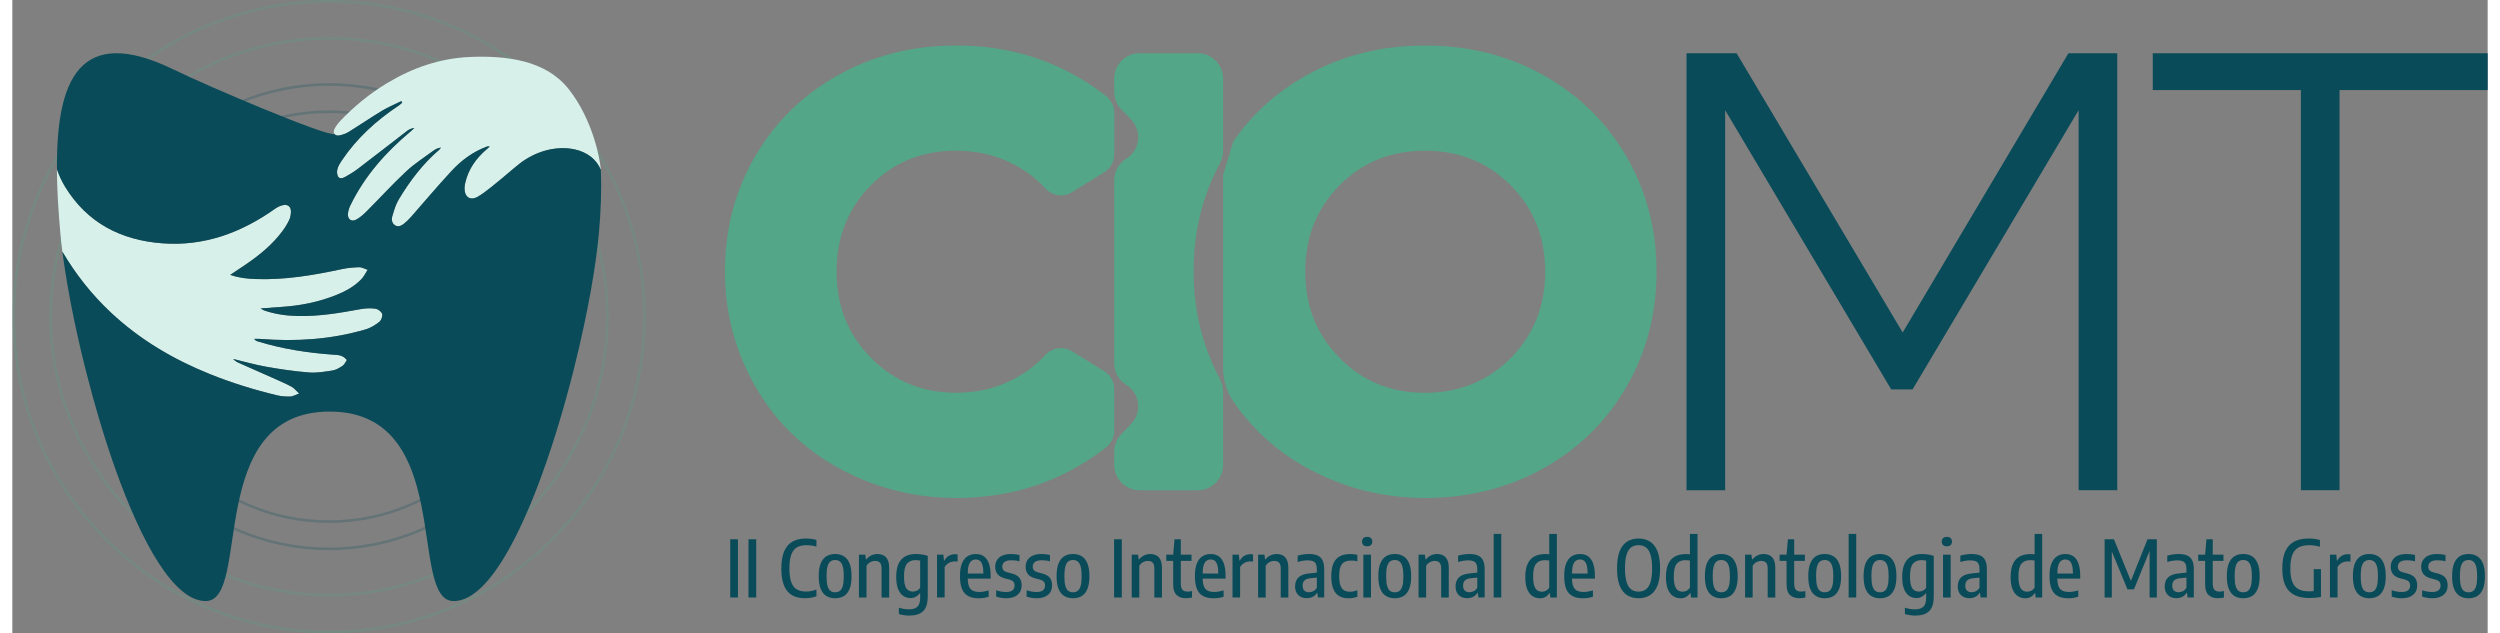 <?xml version="1.0" encoding="UTF-8"?>
<svg id="Layer_1" width="300" height="76" data-name="Layer 1" xmlns="http://www.w3.org/2000/svg" viewBox="0 0 1635.7 418.51">
  <rect x="0" y="0" width="1635.7" height="418.51" fill="#808080" stroke="none"/>
  <defs>
    <style>
      .cls-1 {
        opacity: .24;
      }

      .cls-2, .cls-3 {
        fill: #094b59;
      }

      .cls-2, .cls-4 {
        fill-rule: evenodd;
      }

      .cls-5 {
        fill: #53a688;
      }

      .cls-6, .cls-4 {
        fill: #d7f0ea;
      }
    </style>
  </defs>
  <g>
    <path class="cls-5" d="M623.76,99.56c13.76,0,26.39,3,37.9,8.99,8.08,4.2,15.1,9.54,21.06,16.03,4.5,4.9,11.82,5.95,17.48,2.45l21.39-13.23c4.08-2.52,6.56-6.97,6.56-11.77v-27.51c0-4.2-1.9-8.19-5.18-10.82-7.66-6.13-16.04-11.54-25.14-16.25-22.42-11.58-47.11-17.38-74.07-17.38-28.62,0-54.6,6.5-77.97,19.53-23.37,13.01-41.69,30.92-54.97,53.73-13.28,22.83-19.93,48.19-19.93,76.13,0,20.97,3.91,40.7,11.76,59.17,7.83,18.46,18.48,34.3,31.98,47.5,13.48,13.22,29.69,23.68,48.63,31.37,18.94,7.69,39.1,11.54,60.49,11.54,26.96,0,51.65-5.79,74.07-17.38,9.11-4.71,17.48-10.1,25.14-16.23,3.28-2.63,5.18-6.62,5.18-10.82v-27.51c0-4.79-2.48-9.24-6.55-11.77l-21.4-13.24c-5.66-3.5-12.98-2.45-17.49,2.44-5.96,6.48-12.98,11.82-21.06,16.02-11.51,6.01-24.14,8.99-37.9,8.99-22.36,0-41.12-7.65-56.3-22.99-15.2-15.32-22.79-34.36-22.79-57.11s7.57-41.75,22.69-57.01c15.12-15.26,33.92-22.89,56.4-22.89Z"/>
    <path class="cls-5" d="M783.38,35.2h-38.55c-9.21,0-16.69,7.47-16.69,16.69v8.91c0,4.51,1.84,8.81,5.08,11.96,2.22,2.16,4.36,4.39,6.43,6.69,6.98,7.75,5.27,19.92-3.6,25.41h0c-4.92,3.04-7.91,8.41-7.91,14.19v121.06c0,5.78,2.99,11.15,7.91,14.19h0c8.87,5.48,10.58,17.66,3.6,25.41-2.07,2.3-4.22,4.53-6.43,6.69-3.23,3.15-5.08,7.45-5.08,11.96v8.91c0,9.21,7.47,16.69,16.69,16.69h38.55c9.21,0,16.69-7.47,16.69-16.69v-48.6c0-2.78-.73-5.5-2.02-7.96-2.05-3.89-3.96-7.91-5.73-12.07-7.83-18.46-11.74-38.19-11.74-59.17,0-26.09,5.8-49.94,17.4-71.58,1.34-2.5,2.09-5.26,2.09-8.09v-47.91c0-9.21-7.47-16.69-16.69-16.69Z"/>
    <path class="cls-5" d="M1066.56,103.34c-13.28-22.81-31.61-40.72-54.97-53.73-23.37-13.03-49.42-19.53-78.16-19.53s-54.6,6.5-77.97,19.53c-19.83,11.04-36.03,25.61-48.59,43.72-2.32,7.57-4.48,14.64-6.8,22.2v127.63c0,7.83,2.25,15.54,6.67,22.01,5.2,7.6,11.05,14.59,17.56,20.97,13.48,13.22,29.69,23.68,48.63,31.37,18.94,7.69,39.1,11.54,60.49,11.54,28.74,0,54.8-6.5,78.16-19.51s41.69-30.96,54.97-53.85c13.28-22.89,19.93-48.29,19.93-76.23s-6.64-53.29-19.93-76.13ZM990.14,236.58c-15.2,15.34-34.1,22.99-56.71,22.99s-41.1-7.65-56.3-22.99c-15.18-15.32-22.79-34.36-22.79-57.11s7.57-41.75,22.69-57.01c15.12-15.26,33.92-22.89,56.4-22.89s41.51,7.63,56.71,22.89c15.18,15.26,22.77,34.26,22.77,57.01s-7.59,41.79-22.77,57.11Z"/>
    <path class="cls-3" d="M1358.66,35.19h32.29v288.75h-25.54V72.8l-109.74,184.53h-14.1l-109.74-184.53v251.15h-25.54V35.19h33.11l109.74,184.53,109.53-184.53Z"/>
    <path class="cls-3" d="M1635.7,35.19v24.32h-97.88v264.43h-25.54V59.51h-97.88v-24.32h221.31Z"/>
  </g>
  <g>
    <path class="cls-3" d="M474.38,394.83v-38.48h5.1v38.48h-5.1Z"/>
    <path class="cls-3" d="M486.45,394.83v-38.48h5.1v38.48h-5.1Z"/>
    <path class="cls-3" d="M523.94,395.32c-2.46,0-4.66-.35-6.6-1.04-1.94-.69-3.6-1.81-4.97-3.34-1.37-1.53-2.41-3.55-3.13-6.06-.72-2.5-1.08-5.58-1.08-9.22,0-4.75.64-8.58,1.92-11.48,1.28-2.9,3.13-5.02,5.55-6.34s5.33-1.99,8.75-1.99c1.16,0,2.34.08,3.54.23,1.2.16,2.34.39,3.43.7v4.45c-1.16-.36-2.29-.62-3.38-.75-1.09-.14-2.21-.21-3.35-.21-2.41,0-4.44.47-6.1,1.4-1.66.94-2.91,2.52-3.76,4.75s-1.27,5.27-1.27,9.14.42,7.07,1.27,9.3c.85,2.23,2.09,3.79,3.73,4.69,1.64.9,3.64,1.35,5.99,1.35,1.11,0,2.22-.11,3.33-.33s2.29-.54,3.54-.98v4.45c-.99.36-2.13.67-3.42.91-1.29.24-2.62.36-3.99.36Z"/>
    <path class="cls-3" d="M543.73,395.34c-2.24,0-4.17-.5-5.8-1.49-1.63-1-2.88-2.57-3.76-4.71-.88-2.14-1.31-4.94-1.31-8.39s.44-6.3,1.31-8.45c.88-2.15,2.12-3.72,3.74-4.72,1.62-1,3.56-1.5,5.81-1.5s4.16.5,5.79,1.51c1.62,1.01,2.87,2.58,3.74,4.73.88,2.15,1.31,4.95,1.31,8.4s-.43,6.27-1.3,8.41c-.87,2.14-2.11,3.71-3.73,4.71-1.62,1-3.56,1.49-5.81,1.49ZM543.73,391.39c1.18,0,2.19-.3,3.04-.9s1.5-1.66,1.96-3.18c.46-1.53.69-3.68.69-6.47s-.23-5.09-.7-6.64c-.47-1.55-1.13-2.63-1.98-3.24-.85-.61-1.85-.91-3.02-.91s-2.17.3-3.03.9c-.86.6-1.52,1.66-1.98,3.2-.46,1.53-.69,3.71-.69,6.51s.23,5.07.69,6.62c.46,1.55,1.11,2.63,1.96,3.22.85.6,1.86.9,3.04.9Z"/>
    <path class="cls-3" d="M559.43,394.83v-28.29h4.21l.39,3.09h.29c.92-1.13,2-2,3.25-2.61s2.63-.92,4.13-.92,2.76.29,3.93.87,2.08,1.55,2.76,2.9,1.01,3.18,1.01,5.49v19.47h-5.02v-19.14c0-1.92-.39-3.25-1.17-3.96-.78-.72-1.8-1.08-3.07-1.08-.62,0-1.29.1-1.99.31-.7.21-1.38.55-2.03,1.03-.65.48-1.21,1.11-1.68,1.91v20.93h-5.02Z"/>
    <path class="cls-3" d="M592.92,406.79c-1.11,0-2.31-.09-3.59-.26-1.28-.17-2.45-.43-3.51-.78v-4.19c1.18.38,2.33.66,3.45.83,1.12.17,2.21.26,3.29.26,2.43,0,4.25-.57,5.49-1.72,1.23-1.14,1.85-3.16,1.85-6.06v-2.86h-.29c-.59.9-1.41,1.66-2.47,2.27s-2.31.92-3.77.92c-1.59,0-3.1-.44-4.52-1.33-1.42-.88-2.57-2.34-3.46-4.38-.88-2.04-1.33-4.8-1.33-8.28,0-5.11,1.1-8.91,3.31-11.4,2.21-2.49,5.49-3.73,9.84-3.73.85,0,1.73.05,2.65.16.92.1,1.82.25,2.69.43.88.18,1.66.4,2.35.66v26.75c0,4.56-1.01,7.81-3.03,9.76-2.02,1.95-5,2.92-8.96,2.92ZM595.18,390.92c.9,0,1.79-.22,2.65-.66.87-.44,1.55-1.09,2.05-1.94v-17.84c-.4-.1-.88-.19-1.44-.26-.56-.07-1.1-.1-1.6-.1-2.43,0-4.3.78-5.63,2.35-1.33,1.57-1.99,4.33-1.99,8.28,0,2.76.25,4.87.75,6.33.5,1.46,1.2,2.47,2.11,3.02.9.55,1.93.82,3.09.82Z"/>
    <path class="cls-3" d="M611.04,394.83v-28.29h4.19l.39,3.87h.29c.8-1.46,1.81-2.52,3.03-3.19,1.22-.67,2.54-1,3.97-1,.35,0,.67.01.96.04.29.03.55.07.75.12v4.73c-.33-.07-.66-.11-.99-.12-.33,0-.67-.01-1.01-.01-.85,0-1.69.14-2.54.43s-1.61.71-2.3,1.27c-.69.56-1.27,1.24-1.72,2.02v20.12h-5.02Z"/>
    <path class="cls-3" d="M638.5,395.34c-2.77,0-5.07-.49-6.89-1.47-1.82-.98-3.18-2.54-4.07-4.69-.89-2.15-1.34-5-1.34-8.55s.43-6.14,1.29-8.29,2.07-3.73,3.64-4.73c1.57-1,3.42-1.51,5.55-1.51s3.83.5,5.29,1.51c1.46,1.01,2.58,2.59,3.35,4.75.77,2.16,1.16,4.95,1.16,8.39v1.61h-16.67v-3.38h12.69l-.81.55c0-2.6-.21-4.61-.62-6.03-.42-1.42-1-2.41-1.76-2.96s-1.64-.83-2.67-.83-1.96.28-2.76.83c-.8.55-1.43,1.54-1.89,2.96-.46,1.42-.69,3.43-.69,6.03v2.05c0,2.44.27,4.36.81,5.76.54,1.4,1.38,2.38,2.52,2.96,1.14.58,2.63.87,4.45.87.92,0,1.87-.09,2.86-.26.99-.17,2.06-.42,3.22-.75v4.19c-1.23.36-2.38.62-3.45.78-1.07.16-2.15.23-3.24.23Z"/>
    <path class="cls-3" d="M656.83,395.34c-1.18,0-2.33-.09-3.45-.29-1.12-.19-2.21-.46-3.26-.81v-4.19c1.14.38,2.26.67,3.35.86,1.09.19,2.18.29,3.28.29,1.85,0,3.24-.37,4.15-1.1.91-.74,1.37-1.77,1.37-3.11,0-1.18-.28-2.06-.85-2.65-.56-.59-1.39-1.04-2.48-1.35l-3.09-.78c-2.22-.61-3.84-1.54-4.86-2.81-1.02-1.27-1.53-2.93-1.53-4.99,0-2.44.89-4.44,2.67-5.99,1.78-1.55,4.35-2.33,7.71-2.33,1.09,0,2.1.06,3.03.17.93.11,1.82.27,2.67.48v4.19c-.95-.26-1.86-.44-2.72-.55-.86-.1-1.78-.16-2.77-.16-1.4,0-2.54.19-3.42.57-.88.38-1.51.88-1.9,1.51s-.58,1.32-.58,2.08c0,1.02.26,1.83.79,2.43.53.6,1.35,1.05,2.46,1.36l3.09.81c2.32.61,3.98,1.55,4.98,2.82,1,1.27,1.49,2.96,1.49,5.06,0,2.63-.9,4.71-2.69,6.21s-4.27,2.26-7.42,2.26Z"/>
    <path class="cls-3" d="M676.95,395.34c-1.18,0-2.33-.09-3.45-.29-1.12-.19-2.21-.46-3.26-.81v-4.19c1.14.38,2.26.67,3.35.86,1.09.19,2.18.29,3.28.29,1.85,0,3.24-.37,4.15-1.1.91-.74,1.37-1.77,1.37-3.11,0-1.18-.28-2.06-.85-2.65-.56-.59-1.39-1.04-2.48-1.35l-3.09-.78c-2.22-.61-3.84-1.54-4.86-2.81-1.02-1.27-1.53-2.93-1.53-4.99,0-2.44.89-4.44,2.67-5.99,1.78-1.55,4.35-2.33,7.71-2.33,1.09,0,2.1.06,3.03.17.93.11,1.82.27,2.67.48v4.19c-.95-.26-1.86-.44-2.72-.55-.86-.1-1.78-.16-2.77-.16-1.4,0-2.54.19-3.42.57-.88.38-1.51.88-1.9,1.51s-.58,1.32-.58,2.08c0,1.02.26,1.83.79,2.43.53.6,1.35,1.05,2.46,1.36l3.09.81c2.32.61,3.98,1.55,4.98,2.82,1,1.27,1.49,2.96,1.49,5.06,0,2.63-.9,4.71-2.69,6.21s-4.27,2.26-7.42,2.26Z"/>
    <path class="cls-3" d="M700.9,395.34c-2.24,0-4.17-.5-5.8-1.49-1.63-1-2.88-2.57-3.76-4.71-.88-2.14-1.31-4.94-1.31-8.39s.44-6.3,1.31-8.45c.88-2.15,2.12-3.72,3.74-4.72,1.62-1,3.56-1.5,5.81-1.5s4.16.5,5.79,1.51c1.62,1.01,2.87,2.58,3.74,4.73.88,2.15,1.31,4.95,1.31,8.4s-.43,6.27-1.3,8.41c-.87,2.14-2.11,3.71-3.73,4.71-1.62,1-3.56,1.49-5.81,1.49ZM700.9,391.39c1.18,0,2.19-.3,3.04-.9s1.5-1.66,1.96-3.18c.46-1.53.69-3.68.69-6.47s-.23-5.09-.7-6.64c-.47-1.55-1.13-2.63-1.98-3.24-.85-.61-1.85-.91-3.02-.91s-2.17.3-3.03.9c-.86.6-1.52,1.66-1.98,3.2-.46,1.53-.69,3.71-.69,6.51s.23,5.07.69,6.62c.46,1.55,1.11,2.63,1.96,3.22.85.6,1.86.9,3.04.9Z"/>
    <path class="cls-3" d="M728.04,394.83v-38.48h5.1v38.48h-5.1Z"/>
    <path class="cls-3" d="M739.69,394.83v-28.29h4.21l.39,3.09h.29c.92-1.13,2-2,3.25-2.61s2.63-.92,4.13-.92,2.76.29,3.93.87,2.08,1.55,2.76,2.9,1.01,3.18,1.01,5.49v19.47h-5.02v-19.14c0-1.92-.39-3.25-1.17-3.96-.78-.72-1.8-1.08-3.07-1.08-.62,0-1.29.1-1.99.31-.7.21-1.38.55-2.03,1.03-.65.48-1.21,1.11-1.68,1.91v20.93h-5.02Z"/>
    <path class="cls-3" d="M762.52,370.62v-4.08h16.69v4.08h-16.69ZM775.59,395.32c-2.67,0-4.75-.71-6.25-2.15-1.5-1.43-2.25-3.79-2.25-7.08v-19.55l.88-10.19h4.16v29.09c0,2.06.36,3.49,1.09,4.29.73.8,1.9,1.2,3.51,1.2.42,0,.86-.03,1.33-.09.47-.06.95-.14,1.46-.25v4.26c-.56.12-1.18.23-1.89.32-.7.1-1.38.14-2.04.14Z"/>
    <path class="cls-3" d="M793.74,395.34c-2.77,0-5.07-.49-6.89-1.47-1.82-.98-3.18-2.54-4.07-4.69-.89-2.15-1.34-5-1.34-8.55s.43-6.14,1.29-8.29,2.07-3.73,3.64-4.73c1.57-1,3.42-1.51,5.55-1.51s3.83.5,5.29,1.51c1.46,1.01,2.58,2.59,3.35,4.75.77,2.16,1.16,4.95,1.16,8.39v1.61h-16.67v-3.38h12.69l-.81.55c0-2.6-.21-4.61-.62-6.03-.42-1.42-1-2.41-1.76-2.96s-1.64-.83-2.67-.83-1.96.28-2.76.83c-.8.55-1.43,1.54-1.89,2.96-.46,1.42-.69,3.43-.69,6.03v2.05c0,2.44.27,4.36.81,5.76.54,1.4,1.38,2.38,2.52,2.96,1.14.58,2.63.87,4.45.87.92,0,1.87-.09,2.86-.26.99-.17,2.06-.42,3.22-.75v4.19c-1.23.36-2.38.62-3.45.78-1.07.16-2.15.23-3.24.23Z"/>
    <path class="cls-3" d="M806.3,394.83v-28.29h4.19l.39,3.87h.29c.8-1.46,1.81-2.52,3.03-3.19,1.22-.67,2.54-1,3.97-1,.35,0,.67.01.96.04.29.03.55.07.75.12v4.73c-.33-.07-.66-.11-.99-.12-.33,0-.67-.01-1.01-.01-.85,0-1.69.14-2.54.43s-1.61.71-2.3,1.27c-.69.56-1.27,1.24-1.72,2.02v20.12h-5.02Z"/>
    <path class="cls-3" d="M823.2,394.83v-28.29h4.21l.39,3.09h.29c.92-1.13,2-2,3.25-2.61s2.63-.92,4.13-.92,2.76.29,3.93.87c1.16.58,2.08,1.55,2.76,2.9.68,1.35,1.01,3.18,1.01,5.49v19.47h-5.02v-19.14c0-1.92-.39-3.25-1.17-3.96-.78-.72-1.8-1.08-3.07-1.08-.62,0-1.29.1-1.99.31s-1.38.55-2.03,1.03c-.65.48-1.21,1.11-1.68,1.91v20.93h-5.02Z"/>
    <path class="cls-3" d="M855.31,395.29c-2.27,0-4.12-.68-5.54-2.05-1.42-1.37-2.13-3.29-2.13-5.75s.77-4.57,2.3-6.01,3.97-2.31,7.32-2.6l5.69-.6.7,3.25-5.93.57c-1.73.16-3.02.64-3.85,1.46s-1.25,1.93-1.25,3.35c0,1.51.37,2.63,1.12,3.35.75.73,1.79,1.09,3.12,1.09.85,0,1.73-.21,2.65-.62s1.75-1.19,2.5-2.31v-12.32c0-1.49-.22-2.66-.65-3.51-.43-.85-1.1-1.45-1.99-1.79-.89-.35-2.03-.52-3.42-.52-.94,0-1.99.09-3.15.26s-2.31.45-3.46.83v-4.19c1.07-.35,2.29-.62,3.64-.81,1.35-.19,2.62-.29,3.8-.29,2.27,0,4.16.32,5.65.96,1.5.64,2.62,1.71,3.35,3.2.74,1.49,1.1,3.52,1.1,6.08v18.49h-4.13l-.39-3.07h-.29c-.75,1.23-1.7,2.13-2.87,2.69s-2.47.84-3.91.84Z"/>
    <path class="cls-3" d="M882.95,395.34c-2.44,0-4.51-.49-6.2-1.48-1.69-.99-2.98-2.55-3.86-4.69-.88-2.14-1.33-4.96-1.33-8.46s.49-6.4,1.48-8.54c.99-2.14,2.41-3.69,4.26-4.64,1.85-.95,4.1-1.43,6.73-1.43.78,0,1.58.04,2.39.13.81.09,1.61.23,2.39.42v4.26c-.71-.19-1.42-.32-2.12-.39s-1.31-.1-1.83-.1c-1.84,0-3.35.31-4.54.92-1.19.62-2.07,1.66-2.65,3.15-.58,1.48-.87,3.51-.87,6.1s.27,4.76.81,6.28c.54,1.52,1.33,2.59,2.39,3.22,1.06.63,2.38.95,3.95.95.71,0,1.46-.08,2.26-.25s1.66-.4,2.6-.71v4.26c-.99.35-1.98.6-2.96.77-.99.16-1.96.25-2.91.25Z"/>
    <path class="cls-3" d="M895.27,361c-1.11,0-1.95-.28-2.52-.83-.57-.55-.86-1.31-.86-2.26s.29-1.76.86-2.31c.57-.55,1.41-.83,2.52-.83s1.95.28,2.52.83.86,1.33.86,2.31-.29,1.71-.86,2.26-1.41.83-2.52.83ZM892.75,394.83v-28.29h5.04v28.29h-5.04Z"/>
    <path class="cls-3" d="M913.52,395.34c-2.24,0-4.17-.5-5.8-1.49-1.63-1-2.88-2.57-3.76-4.71-.88-2.14-1.31-4.94-1.31-8.39s.44-6.3,1.31-8.45c.88-2.15,2.12-3.72,3.74-4.72,1.62-1,3.56-1.5,5.81-1.5s4.16.5,5.79,1.51c1.62,1.01,2.87,2.58,3.74,4.73.88,2.15,1.31,4.95,1.31,8.4s-.43,6.27-1.3,8.41c-.87,2.14-2.11,3.71-3.73,4.71-1.62,1-3.56,1.49-5.81,1.49ZM913.52,391.39c1.18,0,2.19-.3,3.04-.9s1.5-1.66,1.96-3.18.69-3.68.69-6.47-.23-5.09-.7-6.64c-.47-1.55-1.13-2.63-1.98-3.24-.85-.61-1.86-.91-3.02-.91s-2.17.3-3.03.9c-.86.6-1.52,1.66-1.98,3.2-.46,1.53-.69,3.71-.69,6.51s.23,5.07.69,6.62c.46,1.55,1.11,2.63,1.96,3.22.85.6,1.86.9,3.04.9Z"/>
    <path class="cls-3" d="M929.23,394.83v-28.29h4.21l.39,3.09h.29c.92-1.13,2-2,3.25-2.61s2.63-.92,4.13-.92,2.76.29,3.93.87c1.16.58,2.08,1.55,2.76,2.9.68,1.35,1.01,3.18,1.01,5.49v19.47h-5.02v-19.14c0-1.92-.39-3.25-1.17-3.96-.78-.72-1.8-1.08-3.07-1.08-.62,0-1.29.1-1.99.31s-1.38.55-2.03,1.03c-.65.48-1.21,1.11-1.68,1.91v20.93h-5.02Z"/>
    <path class="cls-3" d="M961.34,395.29c-2.27,0-4.12-.68-5.54-2.05-1.42-1.37-2.13-3.29-2.13-5.75s.77-4.57,2.3-6.01,3.97-2.31,7.32-2.6l5.69-.6.7,3.25-5.93.57c-1.73.16-3.02.64-3.85,1.46s-1.25,1.93-1.25,3.35c0,1.51.37,2.63,1.12,3.35.75.73,1.79,1.09,3.12,1.09.85,0,1.73-.21,2.65-.62s1.75-1.19,2.5-2.31v-12.32c0-1.49-.22-2.66-.65-3.51-.43-.85-1.1-1.45-1.99-1.79-.89-.35-2.03-.52-3.42-.52-.94,0-1.99.09-3.15.26-1.16.17-2.31.45-3.46.83v-4.19c1.07-.35,2.29-.62,3.64-.81,1.35-.19,2.62-.29,3.8-.29,2.27,0,4.16.32,5.65.96,1.5.64,2.62,1.71,3.35,3.2.74,1.49,1.1,3.52,1.1,6.08v18.49h-4.13l-.39-3.07h-.29c-.75,1.23-1.7,2.13-2.87,2.69s-2.47.84-3.91.84Z"/>
    <path class="cls-3" d="M978.86,394.83v-42.02h5.02v42.02h-5.02Z"/>
    <path class="cls-3" d="M1009.41,395.34c-1.72,0-3.31-.45-4.77-1.35s-2.64-2.38-3.54-4.43c-.89-2.05-1.34-4.82-1.34-8.31s.49-6.24,1.47-8.48c.98-2.24,2.45-3.9,4.41-5,1.96-1.1,4.41-1.65,7.36-1.65.42,0,.85.01,1.3.04.45.03.88.06,1.3.12v-13.47h5.02v42.02h-4.29l-.36-2.91h-.29c-.59.97-1.41,1.79-2.47,2.44-1.06.66-2.32.99-3.8.99ZM1010.82,391c.92,0,1.82-.23,2.69-.7.88-.47,1.57-1.14,2.09-2.03v-17.86c-.4-.07-.88-.13-1.44-.18-.56-.05-1.07-.08-1.52-.08-2.48,0-4.38.79-5.71,2.35-1.33,1.57-1.99,4.33-1.99,8.28,0,2.79.26,4.92.77,6.38.51,1.46,1.21,2.47,2.09,3.02.88.55,1.89.82,3.02.82Z"/>
    <path class="cls-3" d="M1037.78,395.34c-2.77,0-5.07-.49-6.89-1.47-1.82-.98-3.18-2.54-4.07-4.69-.89-2.15-1.34-5-1.34-8.55s.43-6.14,1.29-8.29,2.07-3.73,3.64-4.73c1.57-1,3.42-1.51,5.55-1.51s3.83.5,5.29,1.51c1.46,1.01,2.58,2.59,3.35,4.75s1.16,4.95,1.16,8.39v1.61h-16.67v-3.38h12.69l-.81.55c0-2.6-.21-4.61-.62-6.03-.42-1.42-1-2.41-1.75-2.96s-1.64-.83-2.67-.83-1.96.28-2.76.83c-.8.55-1.43,1.54-1.88,2.96-.46,1.42-.69,3.43-.69,6.03v2.05c0,2.44.27,4.36.81,5.76s1.38,2.38,2.52,2.96c1.14.58,2.63.87,4.45.87.92,0,1.87-.09,2.86-.26.99-.17,2.06-.42,3.22-.75v4.19c-1.23.36-2.38.62-3.45.78-1.07.16-2.14.23-3.24.23Z"/>
    <path class="cls-3" d="M1074.62,395.32c-2.86,0-5.36-.65-7.49-1.96-2.13-1.31-3.79-3.41-4.97-6.29-1.18-2.89-1.77-6.71-1.77-11.48s.59-8.59,1.77-11.48c1.18-2.89,2.83-4.98,4.97-6.29,2.13-1.31,4.63-1.96,7.49-1.96s5.33.65,7.46,1.96c2.13,1.31,3.79,3.41,4.98,6.29,1.19,2.89,1.78,6.71,1.78,11.48s-.59,8.59-1.78,11.48c-1.19,2.89-2.85,4.98-4.98,6.29-2.13,1.31-4.62,1.96-7.46,1.96ZM1074.62,390.95c1.82,0,3.4-.46,4.73-1.39,1.33-.93,2.37-2.5,3.11-4.71.74-2.21,1.11-5.25,1.11-9.11s-.37-7.08-1.11-9.33c-.74-2.25-1.77-3.85-3.11-4.78-1.33-.94-2.91-1.4-4.73-1.4s-3.42.46-4.76,1.38c-1.33.92-2.37,2.49-3.11,4.71s-1.1,5.26-1.1,9.13.37,7.08,1.1,9.33c.74,2.25,1.77,3.85,3.11,4.78,1.33.94,2.92,1.4,4.76,1.4Z"/>
    <path class="cls-3" d="M1102.36,395.34c-1.72,0-3.31-.45-4.77-1.35s-2.64-2.38-3.54-4.43c-.89-2.05-1.34-4.82-1.34-8.31s.49-6.24,1.47-8.48c.98-2.24,2.45-3.9,4.41-5,1.96-1.1,4.41-1.65,7.36-1.65.42,0,.85.01,1.3.04.45.03.88.06,1.3.12v-13.47h5.02v42.02h-4.29l-.36-2.91h-.29c-.59.97-1.41,1.79-2.47,2.44-1.06.66-2.32.99-3.8.99ZM1103.77,391c.92,0,1.82-.23,2.69-.7.88-.47,1.57-1.14,2.09-2.03v-17.86c-.4-.07-.88-.13-1.44-.18-.56-.05-1.07-.08-1.52-.08-2.48,0-4.38.79-5.71,2.35-1.33,1.57-1.99,4.33-1.99,8.28,0,2.79.26,4.92.77,6.38.51,1.46,1.21,2.47,2.09,3.02.88.55,1.89.82,3.02.82Z"/>
    <path class="cls-3" d="M1129.3,395.34c-2.24,0-4.17-.5-5.8-1.49-1.63-1-2.88-2.57-3.76-4.71-.88-2.14-1.31-4.94-1.31-8.39s.44-6.3,1.31-8.45c.88-2.15,2.12-3.72,3.74-4.72,1.62-1,3.56-1.5,5.81-1.5s4.16.5,5.79,1.51c1.62,1.01,2.87,2.58,3.74,4.73.88,2.15,1.31,4.95,1.31,8.4s-.43,6.27-1.3,8.41c-.87,2.14-2.11,3.71-3.73,4.71-1.62,1-3.56,1.49-5.81,1.49ZM1129.3,391.39c1.18,0,2.19-.3,3.04-.9s1.5-1.66,1.96-3.18.69-3.68.69-6.47-.23-5.09-.7-6.64c-.47-1.55-1.13-2.63-1.98-3.24-.85-.61-1.86-.91-3.02-.91s-2.17.3-3.03.9c-.86.6-1.52,1.66-1.98,3.2-.46,1.53-.69,3.71-.69,6.51s.23,5.07.69,6.62c.46,1.55,1.11,2.63,1.96,3.22.85.6,1.86.9,3.04.9Z"/>
    <path class="cls-3" d="M1145,394.83v-28.29h4.21l.39,3.09h.29c.92-1.13,2-2,3.25-2.61s2.63-.92,4.13-.92,2.76.29,3.93.87c1.16.58,2.08,1.55,2.76,2.9.68,1.35,1.01,3.18,1.01,5.49v19.47h-5.02v-19.14c0-1.92-.39-3.25-1.17-3.96-.78-.72-1.8-1.08-3.07-1.08-.62,0-1.29.1-1.99.31s-1.38.55-2.03,1.03c-.65.48-1.21,1.11-1.68,1.91v20.93h-5.02Z"/>
    <path class="cls-3" d="M1167.83,370.62v-4.08h16.69v4.08h-16.69ZM1180.91,395.32c-2.67,0-4.75-.71-6.25-2.15-1.5-1.43-2.25-3.79-2.25-7.08v-19.55l.88-10.19h4.16v29.09c0,2.06.36,3.49,1.09,4.29.73.8,1.9,1.2,3.51,1.2.42,0,.86-.03,1.33-.09.47-.06.95-.14,1.46-.25v4.26c-.55.12-1.18.23-1.88.32-.7.1-1.38.14-2.04.14Z"/>
    <path class="cls-3" d="M1197.63,395.34c-2.24,0-4.17-.5-5.8-1.49-1.63-1-2.88-2.57-3.76-4.71-.88-2.14-1.31-4.94-1.31-8.39s.44-6.3,1.31-8.45c.88-2.15,2.12-3.72,3.74-4.72,1.62-1,3.56-1.5,5.81-1.5s4.16.5,5.79,1.51c1.62,1.01,2.87,2.58,3.74,4.73.88,2.15,1.31,4.95,1.31,8.4s-.43,6.27-1.3,8.41c-.87,2.14-2.11,3.71-3.73,4.71-1.62,1-3.56,1.49-5.81,1.49ZM1197.63,391.39c1.18,0,2.19-.3,3.04-.9s1.5-1.66,1.96-3.18.69-3.68.69-6.47-.23-5.09-.7-6.64c-.47-1.55-1.13-2.63-1.98-3.24-.85-.61-1.86-.91-3.02-.91s-2.17.3-3.03.9c-.86.6-1.52,1.66-1.98,3.2-.46,1.53-.69,3.71-.69,6.51s.23,5.07.69,6.62c.46,1.55,1.11,2.63,1.96,3.22.85.6,1.86.9,3.04.9Z"/>
    <path class="cls-3" d="M1213.43,394.83v-42.02h5.02v42.02h-5.02Z"/>
    <path class="cls-3" d="M1234.18,395.34c-2.24,0-4.17-.5-5.8-1.49-1.63-1-2.88-2.57-3.76-4.71-.88-2.14-1.31-4.94-1.31-8.39s.44-6.3,1.31-8.45c.88-2.15,2.12-3.72,3.74-4.72,1.62-1,3.56-1.5,5.81-1.5s4.16.5,5.79,1.51c1.62,1.01,2.87,2.58,3.74,4.73.88,2.15,1.31,4.95,1.31,8.4s-.43,6.27-1.3,8.41c-.87,2.14-2.11,3.71-3.73,4.71-1.62,1-3.56,1.49-5.81,1.49ZM1234.18,391.39c1.18,0,2.19-.3,3.04-.9s1.5-1.66,1.96-3.18.69-3.68.69-6.47-.23-5.09-.7-6.64c-.47-1.55-1.13-2.63-1.98-3.24-.85-.61-1.86-.91-3.02-.91s-2.17.3-3.03.9c-.86.6-1.52,1.66-1.98,3.2-.46,1.53-.69,3.71-.69,6.51s.23,5.07.69,6.62c.46,1.55,1.11,2.63,1.96,3.22.85.6,1.86.9,3.04.9Z"/>
    <path class="cls-3" d="M1257.69,406.79c-1.11,0-2.31-.09-3.59-.26-1.28-.17-2.45-.43-3.51-.78v-4.19c1.18.38,2.33.66,3.44.83,1.12.17,2.21.26,3.29.26,2.43,0,4.26-.57,5.49-1.72,1.23-1.14,1.85-3.16,1.85-6.06v-2.86h-.29c-.59.9-1.41,1.66-2.47,2.27s-2.31.92-3.77.92c-1.6,0-3.1-.44-4.52-1.33-1.42-.88-2.57-2.34-3.46-4.38-.88-2.04-1.33-4.8-1.33-8.28,0-5.11,1.11-8.91,3.32-11.4s5.49-3.73,9.84-3.73c.85,0,1.73.05,2.65.16.92.1,1.82.25,2.69.43s1.66.4,2.35.66v26.75c0,4.56-1.01,7.81-3.03,9.76s-5,2.92-8.96,2.92ZM1259.95,390.92c.9,0,1.79-.22,2.65-.66.87-.44,1.55-1.09,2.05-1.94v-17.84c-.4-.1-.88-.19-1.44-.26-.56-.07-1.1-.1-1.6-.1-2.43,0-4.3.78-5.63,2.35-1.33,1.57-1.99,4.33-1.99,8.28,0,2.76.25,4.87.75,6.33.5,1.46,1.21,2.47,2.11,3.02s1.93.82,3.09.82Z"/>
    <path class="cls-3" d="M1278.33,361c-1.11,0-1.95-.28-2.52-.83-.57-.55-.86-1.31-.86-2.26s.29-1.76.86-2.31c.57-.55,1.41-.83,2.52-.83s1.95.28,2.52.83.86,1.33.86,2.31-.29,1.71-.86,2.26-1.41.83-2.52.83ZM1275.81,394.83v-28.29h5.04v28.29h-5.04Z"/>
    <path class="cls-3" d="M1293.2,395.29c-2.27,0-4.12-.68-5.54-2.05-1.42-1.37-2.13-3.29-2.13-5.75s.77-4.57,2.3-6.01,3.97-2.31,7.32-2.6l5.69-.6.7,3.25-5.93.57c-1.73.16-3.02.64-3.85,1.46s-1.25,1.93-1.25,3.35c0,1.51.37,2.63,1.12,3.35.75.73,1.79,1.09,3.12,1.09.85,0,1.73-.21,2.65-.62s1.75-1.19,2.5-2.31v-12.32c0-1.49-.22-2.66-.65-3.51-.43-.85-1.1-1.45-1.99-1.79-.89-.35-2.03-.52-3.42-.52-.94,0-1.99.09-3.15.26s-2.31.45-3.46.83v-4.19c1.07-.35,2.29-.62,3.64-.81,1.35-.19,2.62-.29,3.8-.29,2.27,0,4.16.32,5.65.96,1.5.64,2.62,1.71,3.35,3.2.74,1.49,1.1,3.52,1.1,6.08v18.49h-4.13l-.39-3.07h-.29c-.75,1.23-1.7,2.13-2.87,2.69s-2.47.84-3.91.84Z"/>
    <path class="cls-3" d="M1330.12,395.34c-1.72,0-3.31-.45-4.77-1.35s-2.64-2.38-3.54-4.43c-.89-2.05-1.34-4.82-1.34-8.31s.49-6.24,1.47-8.48c.98-2.24,2.45-3.9,4.41-5,1.96-1.1,4.41-1.65,7.36-1.65.42,0,.85.01,1.3.04.45.03.88.06,1.3.12v-13.47h5.02v42.02h-4.29l-.36-2.91h-.29c-.59.97-1.41,1.79-2.47,2.44-1.06.66-2.32.99-3.8.99ZM1331.53,391c.92,0,1.82-.23,2.69-.7.88-.47,1.57-1.14,2.09-2.03v-17.86c-.4-.07-.88-.13-1.44-.18-.56-.05-1.07-.08-1.52-.08-2.48,0-4.38.79-5.71,2.35-1.33,1.57-1.99,4.33-1.99,8.28,0,2.79.26,4.92.77,6.38.51,1.46,1.21,2.47,2.09,3.02.88.55,1.89.82,3.02.82Z"/>
    <path class="cls-3" d="M1358.49,395.34c-2.77,0-5.07-.49-6.89-1.47-1.82-.98-3.18-2.54-4.07-4.69-.89-2.15-1.34-5-1.34-8.55s.43-6.14,1.29-8.29,2.07-3.73,3.64-4.73c1.57-1,3.42-1.51,5.55-1.51s3.83.5,5.29,1.51c1.46,1.01,2.58,2.59,3.35,4.75s1.16,4.95,1.16,8.39v1.61h-16.67v-3.38h12.69l-.81.55c0-2.6-.21-4.61-.62-6.03-.42-1.42-1-2.41-1.75-2.96s-1.64-.83-2.67-.83-1.96.28-2.76.83c-.8.55-1.43,1.54-1.88,2.96-.46,1.42-.69,3.43-.69,6.03v2.05c0,2.44.27,4.36.81,5.76s1.38,2.38,2.52,2.96c1.14.58,2.63.87,4.45.87.92,0,1.87-.09,2.86-.26.99-.17,2.06-.42,3.22-.75v4.19c-1.23.36-2.38.62-3.45.78-1.07.16-2.14.23-3.24.23Z"/>
    <path class="cls-3" d="M1382.59,394.83v-38.48h6.16l11.6,28.5h-.81l11.39-28.5h6.16v38.48h-4.78v-33.67h1.17l-11.49,28.26h-4.32l-11.65-28.26h1.33v33.67h-4.76Z"/>
    <path class="cls-3" d="M1429.96,395.29c-2.27,0-4.12-.68-5.54-2.05-1.42-1.37-2.13-3.29-2.13-5.75s.77-4.57,2.3-6.01,3.97-2.31,7.32-2.6l5.69-.6.7,3.25-5.93.57c-1.73.16-3.02.64-3.85,1.46s-1.25,1.93-1.25,3.35c0,1.51.37,2.63,1.12,3.35.75.73,1.79,1.09,3.12,1.09.85,0,1.73-.21,2.65-.62s1.75-1.19,2.5-2.31v-12.32c0-1.49-.22-2.66-.65-3.51-.43-.85-1.1-1.45-1.99-1.79-.89-.35-2.03-.52-3.42-.52-.94,0-1.99.09-3.15.26s-2.31.45-3.46.83v-4.19c1.07-.35,2.29-.62,3.64-.81,1.35-.19,2.62-.29,3.8-.29,2.27,0,4.16.32,5.65.96,1.5.64,2.62,1.71,3.35,3.2.74,1.49,1.1,3.52,1.1,6.08v18.49h-4.13l-.39-3.07h-.29c-.75,1.23-1.7,2.13-2.87,2.69s-2.47.84-3.91.84Z"/>
    <path class="cls-3" d="M1444.42,370.62v-4.08h16.69v4.08h-16.69ZM1457.5,395.32c-2.67,0-4.75-.71-6.25-2.15-1.5-1.43-2.25-3.79-2.25-7.08v-19.55l.88-10.19h4.16v29.09c0,2.06.36,3.49,1.09,4.29.73.8,1.9,1.2,3.51,1.2.42,0,.86-.03,1.33-.09.47-.06.95-.14,1.46-.25v4.26c-.55.12-1.18.23-1.88.32-.7.1-1.38.14-2.04.14Z"/>
    <path class="cls-3" d="M1474.21,395.34c-2.24,0-4.17-.5-5.8-1.49-1.63-1-2.88-2.57-3.76-4.71-.88-2.14-1.31-4.94-1.31-8.39s.44-6.3,1.31-8.45c.88-2.15,2.12-3.72,3.74-4.72,1.62-1,3.56-1.5,5.81-1.5s4.16.5,5.79,1.51c1.62,1.01,2.87,2.58,3.74,4.73.88,2.15,1.31,4.95,1.31,8.4s-.43,6.27-1.3,8.41c-.87,2.14-2.11,3.71-3.73,4.71-1.62,1-3.56,1.49-5.81,1.49ZM1474.21,391.39c1.18,0,2.19-.3,3.04-.9s1.5-1.66,1.96-3.18.69-3.68.69-6.47-.23-5.09-.7-6.64c-.47-1.55-1.13-2.63-1.98-3.24-.85-.61-1.86-.91-3.02-.91s-2.17.3-3.03.9c-.86.6-1.52,1.66-1.98,3.2-.46,1.53-.69,3.71-.69,6.51s.23,5.07.69,6.62c.46,1.55,1.11,2.63,1.96,3.22.85.6,1.86.9,3.04.9Z"/>
    <path class="cls-3" d="M1518.1,395.19c-3.97,0-7.3-.65-9.98-1.95s-4.71-3.38-6.08-6.25-2.05-6.66-2.05-11.38.68-8.57,2.05-11.47c1.37-2.89,3.35-5,5.94-6.32,2.59-1.32,5.71-1.98,9.37-1.98,1.35,0,2.66.08,3.91.25,1.26.17,2.46.42,3.6.77v4.42c-1.25-.35-2.45-.6-3.6-.77-1.15-.16-2.33-.25-3.52-.25-2.72,0-5,.47-6.84,1.4-1.84.94-3.23,2.53-4.17,4.77-.95,2.25-1.42,5.33-1.42,9.24s.46,6.8,1.38,9c.92,2.2,2.3,3.77,4.13,4.71,1.84.94,4.12,1.4,6.84,1.4.81,0,1.62-.04,2.41-.12.79-.08,1.54-.18,2.25-.3l-1.56,1.53v-15.81h4.78v18.41c-1.35.22-2.63.39-3.85.51-1.21.11-2.41.17-3.59.17Z"/>
    <path class="cls-3" d="M1531.49,394.83v-28.29h4.19l.39,3.87h.29c.8-1.46,1.81-2.52,3.03-3.19,1.22-.67,2.54-1,3.96-1,.35,0,.67.01.96.04.29.03.55.07.75.12v4.73c-.33-.07-.66-.11-.99-.12s-.67-.01-1.01-.01c-.85,0-1.7.14-2.54.43-.84.29-1.61.71-2.3,1.27-.69.56-1.26,1.24-1.72,2.02v20.12h-5.02Z"/>
    <path class="cls-3" d="M1557.52,395.34c-2.24,0-4.17-.5-5.8-1.49-1.63-1-2.88-2.57-3.76-4.71-.88-2.14-1.31-4.94-1.31-8.39s.44-6.3,1.31-8.45c.88-2.15,2.12-3.72,3.74-4.72,1.62-1,3.56-1.5,5.81-1.5s4.16.5,5.79,1.51c1.62,1.01,2.87,2.58,3.74,4.73.88,2.15,1.31,4.95,1.31,8.4s-.43,6.27-1.3,8.41c-.87,2.14-2.11,3.71-3.73,4.71-1.62,1-3.56,1.49-5.81,1.49ZM1557.52,391.39c1.18,0,2.19-.3,3.04-.9s1.5-1.66,1.96-3.18.69-3.68.69-6.47-.23-5.09-.7-6.64c-.47-1.55-1.13-2.63-1.98-3.24-.85-.61-1.86-.91-3.02-.91s-2.17.3-3.03.9c-.86.6-1.52,1.66-1.98,3.2-.46,1.53-.69,3.71-.69,6.51s.23,5.07.69,6.62c.46,1.55,1.11,2.63,1.96,3.22.85.6,1.86.9,3.04.9Z"/>
    <path class="cls-3" d="M1578.99,395.34c-1.18,0-2.33-.09-3.44-.29-1.12-.19-2.21-.46-3.26-.81v-4.19c1.14.38,2.26.67,3.35.86,1.09.19,2.18.29,3.28.29,1.86,0,3.24-.37,4.15-1.1.91-.74,1.37-1.77,1.37-3.11,0-1.18-.28-2.06-.84-2.65-.56-.59-1.39-1.04-2.48-1.35l-3.09-.78c-2.22-.61-3.84-1.54-4.86-2.81-1.02-1.27-1.53-2.93-1.53-4.99,0-2.44.89-4.44,2.67-5.99,1.78-1.55,4.35-2.33,7.71-2.33,1.09,0,2.1.06,3.03.17.93.11,1.82.27,2.67.48v4.19c-.95-.26-1.86-.44-2.72-.55-.86-.1-1.78-.16-2.77-.16-1.4,0-2.54.19-3.42.57-.88.38-1.51.88-1.9,1.51-.39.62-.58,1.32-.58,2.08,0,1.02.26,1.83.79,2.43.53.6,1.35,1.05,2.46,1.36l3.09.81c2.32.61,3.98,1.55,4.98,2.82,1,1.27,1.5,2.96,1.5,5.06,0,2.63-.9,4.71-2.69,6.21s-4.27,2.26-7.42,2.26Z"/>
    <path class="cls-3" d="M1599.12,395.34c-1.18,0-2.33-.09-3.44-.29-1.12-.19-2.21-.46-3.26-.81v-4.19c1.14.38,2.26.67,3.35.86,1.09.19,2.18.29,3.28.29,1.86,0,3.24-.37,4.15-1.1.91-.74,1.37-1.77,1.37-3.11,0-1.18-.28-2.06-.84-2.65-.56-.59-1.39-1.04-2.48-1.35l-3.09-.78c-2.22-.61-3.84-1.54-4.86-2.81-1.02-1.27-1.53-2.93-1.53-4.99,0-2.44.89-4.44,2.67-5.99,1.78-1.55,4.35-2.33,7.71-2.33,1.09,0,2.1.06,3.03.17.93.11,1.82.27,2.67.48v4.19c-.95-.26-1.86-.44-2.72-.55-.86-.1-1.78-.16-2.77-.16-1.4,0-2.54.19-3.42.57-.88.38-1.51.88-1.9,1.51-.39.62-.58,1.32-.58,2.08,0,1.02.26,1.83.79,2.43.53.6,1.35,1.05,2.46,1.36l3.09.81c2.32.61,3.98,1.55,4.98,2.82,1,1.27,1.5,2.96,1.5,5.06,0,2.63-.9,4.71-2.69,6.21s-4.27,2.26-7.42,2.26Z"/>
    <path class="cls-3" d="M1623.07,395.34c-2.24,0-4.17-.5-5.8-1.49-1.63-1-2.88-2.57-3.76-4.71-.88-2.14-1.31-4.94-1.31-8.39s.44-6.3,1.31-8.45c.88-2.15,2.12-3.72,3.74-4.72,1.62-1,3.56-1.5,5.81-1.5s4.16.5,5.79,1.51c1.62,1.01,2.87,2.58,3.74,4.73.88,2.15,1.31,4.95,1.31,8.4s-.43,6.27-1.3,8.41c-.87,2.14-2.11,3.71-3.73,4.71-1.62,1-3.56,1.49-5.81,1.49ZM1623.07,391.39c1.18,0,2.19-.3,3.04-.9s1.5-1.66,1.96-3.18.69-3.68.69-6.47-.23-5.09-.7-6.64c-.47-1.55-1.13-2.63-1.98-3.24-.85-.61-1.86-.91-3.02-.91s-2.17.3-3.03.9c-.86.6-1.52,1.66-1.98,3.2-.46,1.53-.69,3.71-.69,6.51s.23,5.07.69,6.62c.46,1.55,1.11,2.63,1.96,3.22.85.6,1.86.9,3.04.9Z"/>
  </g>
  <g>
    <g class="cls-1">
      <path class="cls-5" d="M209.26,394.06c-101.9,0-184.81-82.9-184.81-184.8S107.35,24.45,209.26,24.45s184.81,82.9,184.81,184.81-82.9,184.8-184.81,184.8ZM209.26,26.17C108.3,26.17,26.17,108.3,26.17,209.26s82.13,183.09,183.09,183.09,183.09-82.13,183.09-183.09S310.21,26.17,209.26,26.17Z"/>
    </g>
    <g class="cls-1">
      <path class="cls-5" d="M209.26,418.51C93.87,418.51,0,324.64,0,209.26S93.87,0,209.26,0s209.26,93.87,209.26,209.26-93.87,209.26-209.26,209.26ZM209.26,1.72C94.82,1.72,1.72,94.82,1.72,209.26s93.1,207.54,207.54,207.54,207.54-93.1,207.54-207.54S323.69,1.72,209.26,1.72Z"/>
    </g>
    <g class="cls-1">
      <path class="cls-3" d="M209.26,345.54c-75.15,0-136.29-61.14-136.29-136.29s61.14-136.29,136.29-136.29,136.29,61.14,136.29,136.29-61.14,136.29-136.29,136.29ZM209.26,74.69c-74.2,0-134.57,60.37-134.57,134.57s60.37,134.57,134.57,134.57,134.57-60.37,134.57-134.57-60.37-134.57-134.57-134.57Z"/>
    </g>
    <g class="cls-1">
      <path class="cls-3" d="M209.26,363.54c-85.07,0-154.29-69.21-154.29-154.29S124.18,54.97,209.26,54.97s154.29,69.21,154.29,154.29-69.21,154.29-154.29,154.29ZM209.26,56.69c-84.13,0-152.57,68.44-152.57,152.57s68.44,152.57,152.57,152.57,152.57-68.44,152.57-152.57S293.38,56.69,209.26,56.69Z"/>
    </g>
  </g>
  <g>
    <path class="cls-6" d="M242.54,212.62c-2.67,2.11-5.77,4.07-9.01,5.01-22.78,6.73-46.08,8.21-69.69,6.34-1.33-.11-2.69-.02-4.05-.02.69.97,1.43,1.36,2.21,1.61,16.37,5.03,33.19,7.63,50.24,8.83,3.01.21,6.16.18,8.76,3.54-.87,1.24-1.54,2.94-2.8,3.79-2,1.36-4.3,2.71-6.62,3.1-5.15.8-10.48,1.72-15.61,1.31-9.42-.74-18.82-2.11-28.11-3.77-7.4-1.29-14.66-3.4-21.97-5.15,1.01,1.1,2.18,1.88,3.45,2.46,8.53,3.79,17.08,7.52,25.58,11.33,3.31,1.49,6.64,2.94,9.84,4.73,1.49.83,2.62,2.34,4.73,4.32-2.67.94-4.21,1.93-5.75,1.98-2.9.05-5.86-.09-8.67-.76-15.17-3.63-30.06-8.23-44.57-14.07-24.16-9.72-46.27-22.76-65.35-40.61-12.8-11.98-23.4-25.49-32.09-40.25-.05-.23-.07-.48-.09-.71v-.02c-.51-3.95-.9-7.68-1.22-11.19-1.33-14.99-2.23-29.35-2.32-42.64,1.31,3.95,3.08,7.84,5.36,11.58,14.6,23.95,36.96,35.37,64.2,37.42,27.67,2.11,52.2-6.96,74.54-22.8,1.61-1.15,3.56-2.09,5.47-2.44,3.19-.6,5.08,1.1,5.06,4.37-.02,1.82-.37,3.82-1.15,5.47-1.24,2.6-2.78,5.13-4.53,7.45-6.71,8.99-15.31,15.95-24.5,22.18-3.1,2.11-6.23,4.16-9.91,6.62,5.77,2.05,11.08,2.55,16.43,2.76,19.54.76,38.59-2.53,57.58-6.6,3.68-.78,7.49-1.08,11.24-1.22,1.54-.05,3.08.94,5.52,1.75-1.63,2.53-2.55,4.5-3.95,5.98-4.6,4.85-10.34,8.04-16.46,10.53-11.88,4.78-24.27,7.26-37.01,8.02-4.11.25-8.25.6-13.33.97,1.38.78,1.82,1.13,2.32,1.31,7.22,2.51,14.73,3.54,22.32,3.7,13.93.3,27.56-1.98,41.19-4.5,3.26-.6,6.69-.78,9.95-.34,1.7.21,4.05,1.86,4.53,3.38.51,1.45-.51,4.23-1.77,5.26Z"/>
    <path class="cls-4" d="M388.87,112.32s-.02-.02-.02-.05c-5.86-14.39-25.05-17.65-41.28-11.19-.64.25-1.29.51-1.93.8-.67.28-1.29.6-1.93.92-2.85,1.45-5.63,3.1-8.16,5.06-4.25,3.29-8.23,6.96-12.41,10.34-5.01,4-9.81,8.32-15.24,11.61-5.45,3.31-9.42.3-9.08-6.09.05-1.01.25-2.02.48-3.01,2.07-9.06,7.22-16.11,14.14-22.07.67-.55,1.31-1.15,1.98-1.75-.99-.28-1.54-.12-2.07.07-8.94,3.33-16.48,8.9-22.87,15.74-9.33,10-18.11,20.53-27.17,30.8-1.45,1.61-3.01,3.15-4.73,4.48-1.63,1.24-3.68,2.21-5.68.94-2.09-1.33-2.51-3.75-1.88-5.86,1.15-3.86,2.28-7.93,4.34-11.33,7.31-12.16,15.84-23.42,26.69-32.73.46-.39.76-.97,1.15-1.45-1.95.28-3.54.97-4.9,1.98-6.09,4.51-12.55,8.6-18.07,13.75-9.03,8.44-17.38,17.63-26.11,26.36-2.14,2.14-4.48,4.23-7.13,5.59-2.85,1.49-5.38-.3-5.26-3.54.09-2.09.76-4.3,1.72-6.18,9.45-19.33,23.4-35.05,39.81-48.73.83-.69,1.59-1.43,2.39-2.16-1.88.16-3.45.87-4.76,1.86-10.87,8.34-21.65,16.78-32.57,25.08-2.64,2.02-5.49,3.75-8.41,5.36-1.47.83-3.65,1.59-4.73-.3-.74-1.31-.8-3.36-.39-4.85.48-1.93,1.59-3.75,2.71-5.45,10.04-15.01,23.15-26.85,38.13-36.78.69-.48,1.31-1.13,1.98-1.7-.21-.32-.41-.64-.62-.99-4.28,2.11-8.69,3.93-12.76,6.37-7.36,4.44-14.46,9.31-21.77,13.84-1.93,1.2-4.23,2.05-6.46,2.46-1.36.25-2.44-.11-3.03-.87-.69-.8-.8-2.09-.09-3.47,1.03-2.05,2.53-3.93,4.11-5.59,9.01-9.42,19.03-17.61,30.18-24.39.18-.11.37-.23.55-.32,16.82-10.11,34.94-16.41,54.68-17.24,24.27-1.03,50.13,2.19,65.16,21.15,16.25,20.48,21.05,47.35,21.31,53.53Z"/>
    <path class="cls-2" d="M387.56,154.43c-.97,10.64-2.74,23.44-5.26,37.53-2.8,15.63-6.48,32.85-10.89,50.47v.02c-.3,1.15-.57,2.32-.87,3.47l-1.79,6.96c-.92,3.47-1.86,6.96-2.83,10.46-.64,2.32-1.31,4.64-1.98,6.96-1.65,5.82-3.4,11.58-5.19,17.28-.37,1.15-.71,2.3-1.08,3.42-.41,1.29-.83,2.57-1.24,3.84-.32,1.01-.67,2.02-1.01,3.03-1.61,4.9-3.29,9.72-4.99,14.46l-1.72,4.69c-.57,1.56-1.17,3.1-1.75,4.64-.57,1.52-1.17,3.03-1.77,4.53-.3.76-.6,1.52-.9,2.25-.3.78-.62,1.56-.94,2.32-.6,1.43-1.17,2.87-1.77,4.28-1.22,2.9-2.44,5.7-3.7,8.46-.94,2.07-1.88,4.09-2.83,6.07-3.47,7.26-7.03,13.91-10.66,19.79-.57.94-1.15,1.84-1.72,2.74-5.13,7.93-10.37,14.3-15.68,18.64-.62.51-1.26.99-1.91,1.45-1.03.76-2.07,1.43-3.1,2-.28.16-.55.32-.83.46-.32.18-.64.34-.97.48-.44.21-.87.41-1.31.57-.6.25-1.2.46-1.79.64-.39.11-.78.23-1.17.32-.41.09-.8.18-1.2.25l-.41.07c-.41.07-.83.11-1.26.14-.48.05-.94.07-1.43.07-15.51,0-14.94-32.25-21.49-63.99-.78-3.77-1.65-7.52-2.67-11.22-.28-1.03-.57-2.07-.9-3.1-.14-.46-.28-.92-.41-1.38-.28-.9-.57-1.77-.87-2.67-.37-1.15-.78-2.28-1.2-3.38-.11-.28-.21-.55-.32-.83-.78-2.05-1.63-4.05-2.55-6-.51-1.1-1.03-2.18-1.61-3.24-.55-1.06-1.13-2.09-1.72-3.1-.55-.97-1.13-1.88-1.75-2.8-.41-.62-.83-1.24-1.26-1.84-.3-.41-.6-.83-.92-1.24-.74-1.01-1.54-1.98-2.37-2.94-.25-.3-.51-.57-.78-.87-.44-.51-.92-1.01-1.4-1.49-.21-.23-.44-.44-.67-.67-.39-.39-.78-.76-1.2-1.13-.64-.62-1.31-1.2-2.02-1.77-.3-.25-.62-.51-.94-.76-.53-.41-1.08-.83-1.65-1.24-.37-.25-.74-.51-1.1-.76-.18-.14-.39-.28-.6-.39-.41-.28-.85-.55-1.29-.83-1.1-.67-2.28-1.29-3.47-1.88-.55-.28-1.1-.55-1.68-.8-6.92-3.13-15.19-4.9-25.08-4.9-83.23,0-51.39,125.22-81.94,125.22-21.05,0-42.34-38.66-59.55-86.93-7.19-20.16-13.68-41.99-19.12-63.39-.34-1.31-.67-2.6-1.01-3.91l-.97-3.93c-.83-3.31-1.61-6.62-2.37-9.88-.6-2.62-1.2-5.22-1.75-7.79-2.55-11.42-4.73-22.48-6.5-32.75-.11-.62-.21-1.24-.32-1.84-.07-.37-.12-.74-.18-1.1-.07-.44-.14-.87-.21-1.29-.05-.3-.09-.57-.14-.87-.05-.18-.07-.37-.09-.55-.11-.69-.23-1.38-.34-2.05-.07-.44-.14-.87-.21-1.31-.02-.11-.05-.23-.05-.34-.05-.28-.09-.55-.14-.83-.07-.51-.16-.99-.23-1.49-.05-.25-.07-.53-.12-.78-.11-.78-.23-1.56-.34-2.32-.02-.11-.02-.21-.05-.3-.16-1.06-.3-2.11-.44-3.15-.05-.34-.09-.71-.14-1.06-.14-1.01-.28-2-.39-2.99,8.69,14.76,19.28,28.27,32.09,40.25,19.08,17.86,41.19,30.89,65.35,40.61,14.5,5.84,29.4,10.44,44.57,14.07,2.8.67,5.77.8,8.67.76,1.54-.05,3.08-1.03,5.75-1.98-2.11-1.98-3.24-3.49-4.73-4.32-3.19-1.79-6.53-3.24-9.84-4.73-8.5-3.82-17.05-7.54-25.58-11.33-1.26-.57-2.44-1.36-3.45-2.46,7.31,1.75,14.57,3.86,21.97,5.15,9.29,1.65,18.69,3.03,28.11,3.77,5.13.41,10.46-.51,15.61-1.31,2.32-.39,4.62-1.75,6.62-3.1,1.26-.85,1.93-2.55,2.8-3.79-2.6-3.36-5.75-3.33-8.76-3.54-17.05-1.2-33.88-3.79-50.24-8.83-.78-.25-1.52-.64-2.21-1.61,1.36,0,2.71-.09,4.05.02,23.61,1.86,46.91.39,69.69-6.34,3.24-.94,6.34-2.9,9.01-5.01,1.26-1.03,2.28-3.82,1.77-5.26-.48-1.52-2.83-3.17-4.53-3.38-3.26-.44-6.69-.25-9.95.34-13.63,2.53-27.26,4.8-41.19,4.5-7.58-.16-15.1-1.2-22.32-3.7-.51-.18-.94-.53-2.32-1.31,5.08-.37,9.22-.71,13.33-.97,12.73-.76,25.12-3.24,37.01-8.02,6.11-2.48,11.86-5.68,16.46-10.53,1.4-1.47,2.32-3.45,3.95-5.98-2.44-.8-3.98-1.79-5.52-1.75-3.75.14-7.56.44-11.24,1.22-18.99,4.07-38.04,7.36-57.58,6.6-5.36-.21-10.66-.71-16.43-2.76,3.68-2.46,6.8-4.51,9.91-6.62,9.19-6.23,17.79-13.19,24.5-22.18,1.75-2.32,3.29-4.85,4.53-7.45.78-1.65,1.13-3.65,1.15-5.47.02-3.26-1.86-4.96-5.06-4.37-1.91.34-3.86,1.29-5.47,2.44-22.34,15.84-46.87,24.92-74.54,22.8-27.24-2.05-49.6-13.47-64.2-37.42-2.28-3.75-4.05-7.63-5.36-11.58v-.02c-.44-59.05,14.85-96.05,77.14-65.76,24.27,11.79,101.23,44.36,106.37,42.64.6.76,1.68,1.13,3.03.87,2.23-.41,4.53-1.26,6.46-2.46,7.31-4.53,14.41-9.4,21.77-13.84,4.07-2.44,8.48-4.25,12.76-6.37.21.34.41.67.62.99-.67.57-1.29,1.22-1.98,1.7-14.99,9.93-28.09,21.77-38.13,36.78-1.13,1.7-2.23,3.52-2.71,5.45-.41,1.49-.34,3.54.39,4.85,1.08,1.88,3.26,1.13,4.73.3,2.92-1.61,5.77-3.33,8.41-5.36,10.92-8.3,21.7-16.73,32.57-25.08,1.31-.99,2.87-1.7,4.76-1.86-.8.74-1.56,1.47-2.39,2.16-16.41,13.68-30.36,29.4-39.81,48.73-.97,1.88-1.63,4.09-1.72,6.18-.12,3.24,2.41,5.03,5.26,3.54,2.64-1.36,4.99-3.45,7.13-5.59,8.73-8.73,17.08-17.93,26.11-26.36,5.52-5.15,11.97-9.24,18.07-13.75,1.36-1.01,2.94-1.7,4.9-1.98-.39.48-.69,1.06-1.15,1.45-10.85,9.31-19.38,20.57-26.69,32.73-2.07,3.4-3.19,7.47-4.34,11.33-.62,2.11-.21,4.53,1.88,5.86,2,1.26,4.05.3,5.68-.94,1.72-1.33,3.29-2.87,4.73-4.48,9.06-10.27,17.84-20.8,27.17-30.8,6.39-6.85,13.93-12.41,22.87-15.74.53-.18,1.08-.34,2.07-.07-.67.6-1.31,1.2-1.98,1.75-6.92,5.95-12.07,13.01-14.14,22.07-.23.99-.44,2-.48,3.01-.34,6.39,3.63,9.4,9.08,6.09,5.42-3.29,10.23-7.61,15.24-11.61,4.18-3.38,8.16-7.06,12.41-10.34,2.53-1.95,5.31-3.61,8.16-5.06.64-.32,1.26-.64,1.93-.92.64-.3,1.29-.55,1.93-.8,16.23-6.46,35.42-3.19,41.28,11.19,0,.02.02.02.02.05.51,13.01.02,27.01-1.31,42.11Z"/>
  </g>
</svg>
